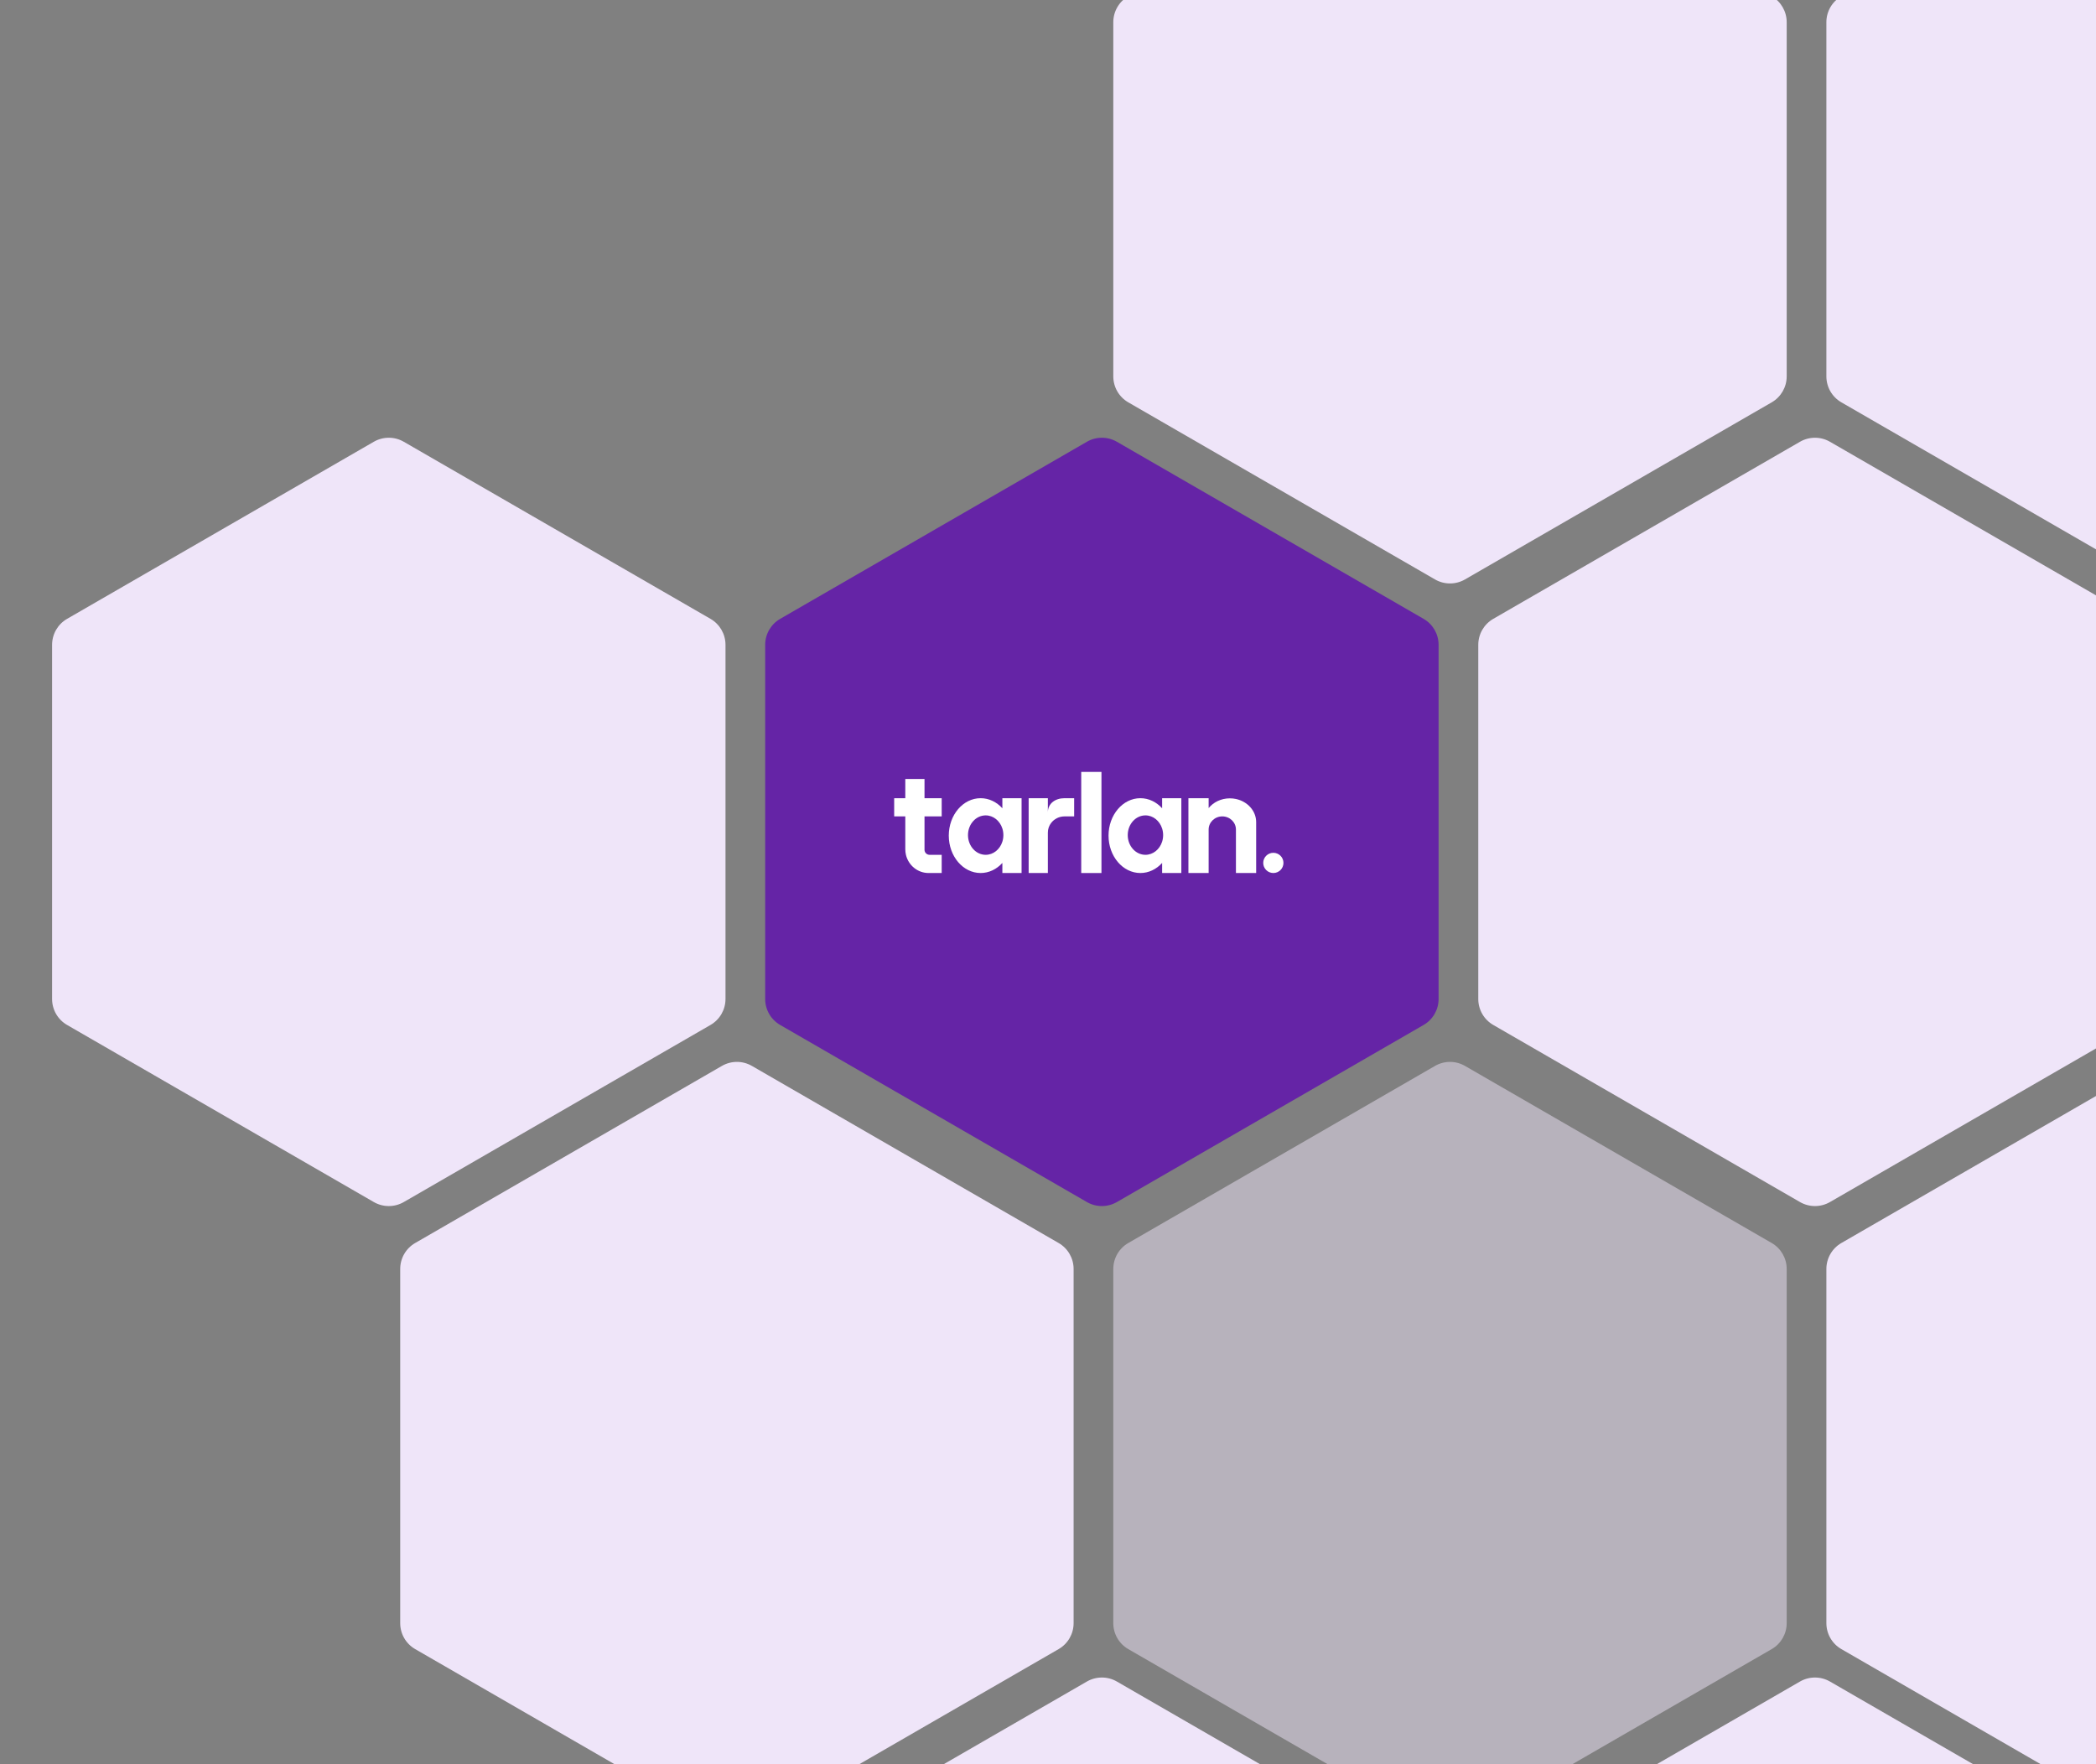 <?xml version="1.0" encoding="UTF-8"?> <svg xmlns="http://www.w3.org/2000/svg" width="1283" height="1080" viewBox="0 0 1283 1080" fill="none"><rect x="0" y="0" width="1283" height="1080" fill="#808080" stroke="none"/><path d="M665.314 270.408C670.989 267.132 677.981 267.132 683.656 270.408L871.418 378.812C877.093 382.089 880.589 388.144 880.589 394.697V611.505C880.589 618.058 877.093 624.113 871.418 627.39L683.656 735.794C677.981 739.07 670.989 739.07 665.314 735.794L477.553 627.39C471.878 624.113 468.382 618.058 468.382 611.505V394.697C468.382 388.144 471.878 382.089 477.553 378.812L665.314 270.408Z" fill="#6524A6"></path><path d="M878.4 -110.705C884.075 -113.982 891.067 -113.982 896.742 -110.705L1084.5 -2.301C1090.18 0.975 1093.67 7.031 1093.67 13.584V230.392C1093.67 236.945 1090.18 243 1084.5 246.277L896.742 354.681C891.067 357.957 884.075 357.957 878.4 354.681L690.638 246.277C684.963 243 681.467 236.945 681.467 230.392V13.584C681.467 7.031 684.963 0.975 690.638 -2.301L878.4 -110.705Z" fill="#EFE5F9"></path><path opacity="0.5" d="M878.4 652.461C884.075 649.184 891.067 649.184 896.742 652.461L1084.5 760.865C1090.18 764.141 1093.67 770.197 1093.67 776.75V993.558C1093.67 1000.11 1090.18 1006.17 1084.5 1009.44L896.742 1117.85C891.067 1121.12 884.075 1121.12 878.4 1117.85L690.638 1009.44C684.963 1006.17 681.467 1000.11 681.467 993.558V776.75C681.467 770.197 684.963 764.141 690.638 760.865L878.4 652.461Z" fill="#EFE5F9"></path><path d="M1101.81 270.408C1107.49 267.132 1114.48 267.132 1120.15 270.408L1307.91 378.812C1313.59 382.089 1317.09 388.144 1317.09 394.697V611.505C1317.09 618.058 1313.59 624.113 1307.91 627.39L1120.15 735.794C1114.48 739.07 1107.49 739.07 1101.81 735.794L914.05 627.39C908.375 624.113 904.879 618.058 904.879 611.505V394.697C904.879 388.144 908.375 382.089 914.05 378.812L1101.81 270.408Z" fill="#EFE5F9"></path><path d="M1314.9 -110.705C1320.57 -113.982 1327.56 -113.982 1333.24 -110.705L1521 -2.301C1526.68 0.975 1530.17 7.031 1530.17 13.584V230.392C1530.17 236.945 1526.68 243 1521 246.277L1333.24 354.681C1327.56 357.957 1320.57 357.957 1314.9 354.681L1127.14 246.277C1121.46 243 1117.96 236.945 1117.96 230.392V13.584C1117.96 7.031 1121.46 0.975 1127.14 -2.301L1314.9 -110.705Z" fill="#EFE5F9"></path><path d="M1314.9 652.461C1320.57 649.184 1327.56 649.184 1333.24 652.461L1521 760.865C1526.68 764.141 1530.17 770.197 1530.17 776.75V993.558C1530.17 1000.11 1526.68 1006.17 1521 1009.44L1333.24 1117.85C1327.56 1121.12 1320.57 1121.12 1314.9 1117.85L1127.14 1009.44C1121.46 1006.17 1117.96 1000.11 1117.96 993.558V776.75C1117.96 770.197 1121.46 764.141 1127.14 760.865L1314.9 652.461Z" fill="#EFE5F9"></path><path d="M228.817 270.408C234.492 267.132 241.484 267.132 247.159 270.408L434.92 378.812C440.595 382.089 444.091 388.144 444.091 394.697V611.505C444.091 618.058 440.595 624.113 434.92 627.39L247.159 735.794C241.484 739.07 234.492 739.07 228.817 735.794L41.055 627.39C35.38 624.113 31.884 618.058 31.884 611.505V394.697C31.884 388.144 35.38 382.089 41.055 378.812L228.817 270.408Z" fill="#EFE5F9"></path><path d="M441.903 652.461C447.578 649.184 454.57 649.184 460.245 652.461L648.006 760.865C653.681 764.141 657.177 770.197 657.177 776.75V993.558C657.177 1000.11 653.681 1006.17 648.006 1009.44L460.245 1117.85C454.57 1121.12 447.578 1121.12 441.903 1117.85L254.141 1009.44C248.466 1006.17 244.97 1000.11 244.97 993.558V776.75C244.97 770.197 248.466 764.141 254.141 760.865L441.903 652.461Z" fill="#EFE5F9"></path><path d="M554.149 476.828H565.909V488.588H576.43V499.728H565.909V505.518V520.153C565.909 521.862 567.294 523.248 569.003 523.248H576.43V534.388H568.384C561.67 534.388 556.041 529.638 554.541 523.248C554.285 522.156 554.149 521.016 554.149 519.844V499.728H547.341L547.341 488.588H554.149V476.828Z" fill="white"></path><path fill-rule="evenodd" clip-rule="evenodd" d="M600.259 488.588C605.404 488.588 610.082 490.929 613.566 494.754V488.588H625.326V534.388H613.566V528.222C610.082 532.046 605.404 534.388 600.259 534.388C589.492 534.388 580.763 524.136 580.763 511.488C580.763 498.841 589.492 488.588 600.259 488.588ZM603.354 499.11C608.068 499.11 612.078 502.465 613.566 507.15C613.966 508.41 614.185 509.766 614.185 511.179C614.185 512.591 613.966 513.947 613.566 515.207C612.078 519.892 608.068 523.248 603.354 523.248C597.372 523.248 592.523 517.844 592.523 511.179C592.523 504.513 597.372 499.11 603.354 499.11Z" fill="white"></path><path d="M641.418 534.388H629.658V488.588H641.418V497.253C641.418 491.784 645.99 488.588 651.63 488.588H657.51V499.729H651.63C648.26 499.729 645.272 501.311 643.412 503.752C642.159 505.396 641.418 507.43 641.418 509.631V534.388Z" fill="white"></path><rect x="661.842" y="472.496" width="12.379" height="61.893" fill="white"></rect><path fill-rule="evenodd" clip-rule="evenodd" d="M698.049 488.588C703.194 488.588 707.872 490.929 711.356 494.754V488.588H723.116V534.388H711.356V528.222C707.872 532.046 703.194 534.388 698.049 534.388C687.282 534.388 678.553 524.136 678.553 511.488C678.553 498.841 687.282 488.588 698.049 488.588ZM701.144 499.11C705.858 499.11 709.868 502.465 711.356 507.15C711.757 508.41 711.975 509.766 711.975 511.179C711.975 512.591 711.757 513.947 711.356 515.207C709.868 519.892 705.858 523.248 701.144 523.248C695.162 523.248 690.313 517.844 690.313 511.179C690.313 504.513 695.162 499.11 701.144 499.11Z" fill="white"></path><path d="M739.827 512.327V534.388H727.448V488.588H739.827V494.646C742.754 491.028 747.485 488.677 752.824 488.677C754.103 488.677 755.346 488.813 756.538 489.067C763.635 490.583 768.917 496.345 768.917 503.222V534.388H756.538V517.198V507.775C756.538 503.331 752.797 499.729 748.183 499.729C743.568 499.729 739.827 503.331 739.827 507.775V512.327Z" fill="white"></path><circle cx="779.438" cy="528.199" r="6.189" fill="white"></circle><path d="M665.314 1029.29C670.989 1026.02 677.981 1026.02 683.656 1029.29L871.418 1137.7C877.093 1140.98 880.589 1147.03 880.589 1153.58V1370.39C880.589 1376.94 877.093 1383 871.418 1386.28L683.656 1494.68C677.981 1497.96 670.989 1497.96 665.314 1494.68L477.553 1386.28C471.878 1383 468.382 1376.94 468.382 1370.39V1153.58C468.382 1147.03 471.878 1140.98 477.553 1137.7L665.314 1029.29Z" fill="#EFE5F9"></path><path d="M1101.81 1029.29C1107.49 1026.02 1114.48 1026.02 1120.15 1029.29L1307.91 1137.7C1313.59 1140.98 1317.09 1147.03 1317.09 1153.58V1370.39C1317.09 1376.94 1313.59 1383 1307.91 1386.28L1120.15 1494.68C1114.48 1497.96 1107.49 1497.96 1101.81 1494.68L914.05 1386.28C908.375 1383 904.879 1376.94 904.879 1370.39V1153.58C904.879 1147.03 908.375 1140.98 914.05 1137.7L1101.81 1029.29Z" fill="#EFE5F9"></path></svg> 